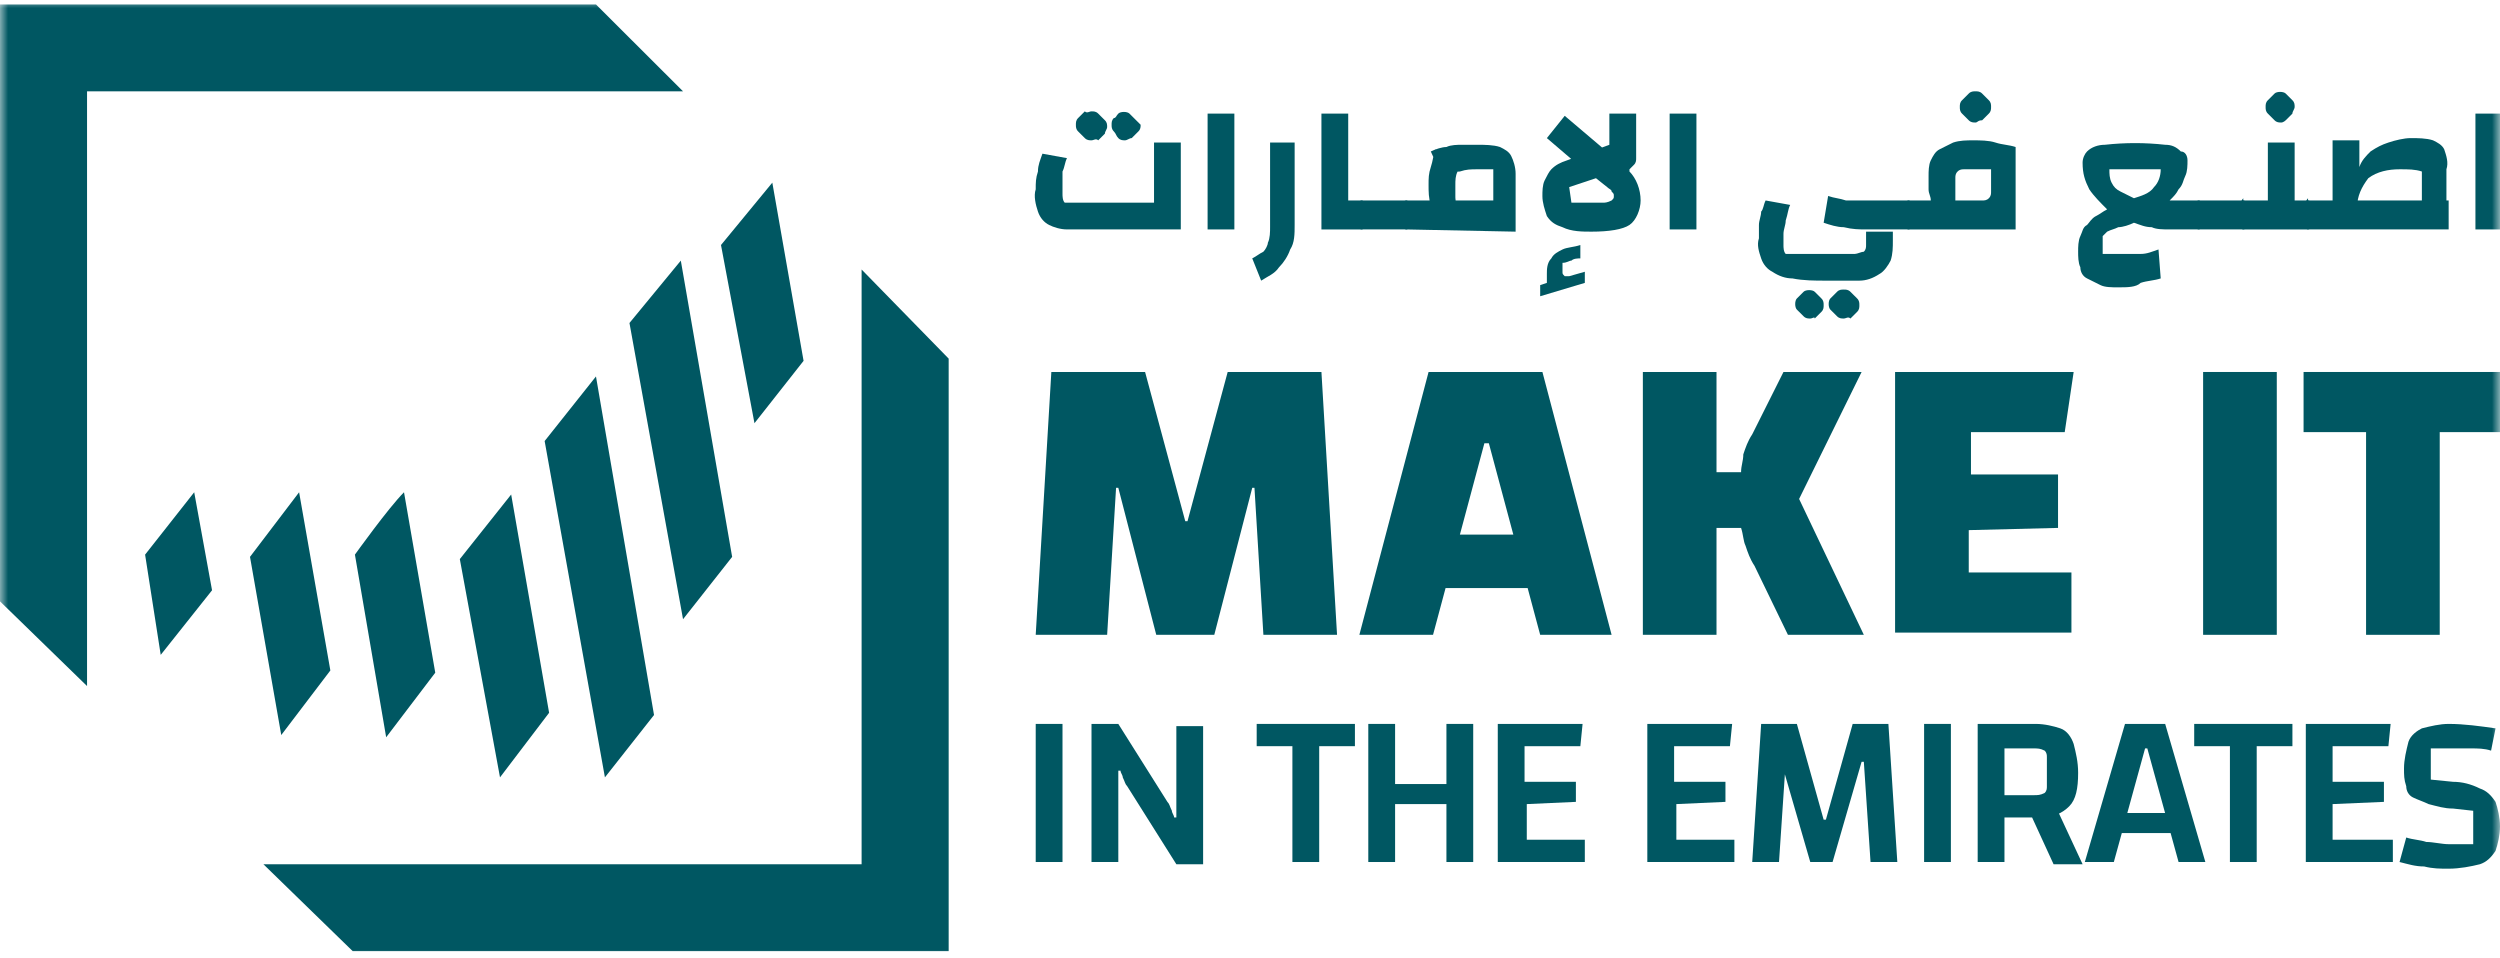 <svg width="154" height="59" viewBox="0 0 154 59" fill="none" xmlns="http://www.w3.org/2000/svg">
<g clip-path="url(#clip0_1_2)">
<mask id="mask0_1_2" style="mask-type:luminance" maskUnits="userSpaceOnUse" x="0" y="0" width="154" height="59">
<path d="M154 0H0V59H154V0Z" fill="white"/>
</mask>
<g mask="url(#mask0_1_2)">
<path d="M65.725 14.132C65.312 14.132 64.9 13.995 64.625 13.858C64.35 13.721 64.075 13.446 63.938 13.035C63.8 12.623 63.663 12.074 63.8 11.663C63.8 11.251 63.8 10.977 63.938 10.565C63.938 10.153 64.075 9.879 64.213 9.467L65.725 9.742C65.588 10.016 65.588 10.291 65.45 10.565C65.45 10.839 65.45 11.114 65.45 11.251C65.45 11.525 65.45 11.663 65.45 11.937C65.45 12.074 65.45 12.349 65.588 12.486H71.088V8.781H72.737V14.132H65.725ZM67.237 8.644C67.1 8.644 66.963 8.644 66.825 8.507C66.688 8.37 66.55 8.232 66.412 8.095C66.275 7.958 66.275 7.821 66.275 7.684C66.275 7.546 66.275 7.409 66.412 7.272C66.55 7.135 66.688 6.998 66.825 6.86C66.963 6.998 67.1 6.86 67.237 6.86C67.375 6.86 67.513 6.86 67.65 6.998C67.787 7.135 67.925 7.272 68.062 7.409C68.2 7.546 68.2 7.684 68.2 7.821C68.2 7.958 68.062 8.095 68.062 8.232C67.925 8.37 67.787 8.507 67.65 8.644C67.513 8.507 67.375 8.644 67.237 8.644ZM69.3 8.644C69.162 8.644 69.025 8.644 68.888 8.507C68.75 8.37 68.75 8.232 68.612 8.095C68.475 7.958 68.475 7.821 68.475 7.684C68.475 7.546 68.475 7.409 68.612 7.272C68.75 7.272 68.75 7.135 68.888 6.998C69.025 6.86 69.438 6.86 69.575 6.998C69.713 7.135 69.85 7.272 69.987 7.409C70.125 7.546 70.125 7.546 70.263 7.684C70.263 7.821 70.263 7.958 70.125 8.095C69.987 8.232 69.85 8.37 69.713 8.507C69.575 8.507 69.438 8.644 69.3 8.644Z" fill="#005762"/>
<path d="M74.388 14.133V6.998H76.037V14.133H74.388Z" fill="#005762"/>
<path d="M77.688 17.288L77.138 15.916C77.412 15.779 77.55 15.642 77.825 15.505C77.963 15.367 78.1 15.093 78.1 14.956C78.237 14.681 78.237 14.27 78.237 13.995V8.781H79.75V13.858C79.75 14.407 79.75 14.956 79.475 15.367C79.338 15.779 79.062 16.191 78.787 16.465C78.513 16.877 78.1 17.014 77.688 17.288Z" fill="#005762"/>
<path d="M81.4 14.133V6.998H83.05V12.349H83.875V14.133H81.4ZM83.875 14.133V12.349C84.013 12.349 84.013 12.486 84.013 12.624C84.15 13.035 84.15 13.447 84.013 13.996C84.013 13.996 84.013 14.133 83.875 14.133Z" fill="#005762"/>
<path d="M83.875 14.132C83.737 14.132 83.737 13.995 83.737 13.858C83.737 13.584 83.737 13.446 83.737 13.172C83.737 12.898 83.737 12.76 83.737 12.486C83.737 12.349 83.875 12.349 83.875 12.349V14.132ZM83.875 14.132V12.349H86.625V14.132H83.875ZM86.625 14.132V12.349C86.763 12.349 86.763 12.486 86.763 12.623C86.763 12.898 86.763 13.035 86.763 13.309C86.763 13.584 86.763 13.721 86.763 13.995C86.763 13.995 86.763 14.132 86.625 14.132Z" fill="#005762"/>
<path d="M86.625 14.133C86.487 14.133 86.487 13.996 86.487 13.858C86.35 13.447 86.35 13.035 86.487 12.486C86.487 12.349 86.625 12.349 86.625 12.349V14.133ZM86.625 14.133V12.349H91.987V10.428C91.85 10.428 91.713 10.428 91.575 10.428C91.438 10.428 91.3 10.428 91.025 10.428C90.612 10.428 90.338 10.428 89.925 10.566C89.513 10.566 89.237 10.703 88.825 10.84L88.138 9.331C88.412 9.193 88.825 9.056 89.1 9.056C89.375 8.919 89.787 8.919 90.062 8.919C90.338 8.919 90.75 8.919 91.025 8.919C91.438 8.919 91.987 8.919 92.4 9.056C92.675 9.193 92.95 9.331 93.088 9.605C93.225 9.879 93.362 10.291 93.362 10.703V14.27L86.625 14.133ZM88.55 13.584C88.275 13.31 88.138 13.035 88.138 12.624C88 12.212 88 11.8 88 11.389C88 10.977 88 10.703 88.138 10.291C88.275 9.879 88.275 9.605 88.412 9.193L90.062 9.605C89.925 10.017 89.787 10.291 89.787 10.566C89.65 10.84 89.65 11.114 89.65 11.389C89.65 11.663 89.65 11.938 89.65 12.075C89.65 12.212 89.65 12.486 89.787 12.624C89.787 12.761 89.925 12.898 90.062 13.035L88.55 13.584Z" fill="#005762"/>
<path d="M94.875 18.249V17.563L95.287 17.426C95.287 17.289 95.287 17.289 95.287 17.151C95.287 17.014 95.287 16.877 95.287 16.877C95.287 16.603 95.287 16.191 95.562 15.917C95.7 15.642 95.975 15.505 96.25 15.368C96.525 15.231 96.937 15.231 97.35 15.093V15.917C97.212 15.917 96.937 15.917 96.8 16.054C96.662 16.054 96.525 16.191 96.25 16.191V16.74C96.25 16.877 96.25 16.877 96.387 17.014C96.525 17.014 96.662 17.014 96.662 17.014L97.625 16.74V17.426L94.875 18.249ZM98.037 14.27C97.487 14.27 96.8 14.27 96.25 13.996C95.837 13.858 95.562 13.721 95.287 13.31C95.15 12.898 95.012 12.486 95.012 12.075C95.012 11.8 95.012 11.389 95.15 11.114C95.287 10.84 95.425 10.566 95.562 10.428C95.837 10.154 96.112 10.017 96.525 9.879L99.137 8.919V6.998H100.787V8.919C100.787 9.331 100.787 9.468 100.787 9.742C100.787 9.879 100.787 10.017 100.65 10.154C100.512 10.291 100.512 10.291 100.375 10.428V10.566C100.787 10.977 101.062 11.663 101.062 12.349C101.062 12.898 100.787 13.584 100.375 13.858C99.962 14.133 99.137 14.27 98.037 14.27ZM97.212 10.154L95.287 8.507L96.387 7.135L99.137 9.468L97.212 10.154ZM96.8 12.486H98.725C98.862 12.486 99 12.486 99.275 12.349C99.412 12.212 99.412 12.212 99.412 12.075C99.412 11.938 99.412 11.938 99.275 11.8C99.275 11.663 99.137 11.663 99 11.526L98.312 10.977L96.662 11.526L96.8 12.486Z" fill="#005762"/>
<path d="M102.85 14.133V6.998H104.5V14.133H102.85Z" fill="#005762"/>
<path d="M112.475 17.288C111.787 17.288 111.1 17.288 110.412 17.151C110 17.151 109.587 17.014 109.175 16.739C108.9 16.602 108.625 16.328 108.487 15.916C108.35 15.505 108.212 15.093 108.35 14.681C108.35 14.407 108.35 14.132 108.35 13.858C108.35 13.584 108.487 13.309 108.487 13.035C108.625 12.898 108.625 12.623 108.762 12.349L110.275 12.623C110.137 12.898 110.137 13.172 110 13.584C110 13.858 109.862 14.132 109.862 14.407C109.862 14.681 109.862 14.818 109.862 15.093C109.862 15.23 109.862 15.505 110 15.642H113.162C113.575 15.642 113.85 15.642 114.262 15.642C114.4 15.642 114.675 15.505 114.812 15.505C114.95 15.367 114.95 15.23 114.95 15.093V14.27H116.6V14.818C116.6 15.23 116.6 15.642 116.462 16.053C116.325 16.328 116.05 16.739 115.775 16.877C115.362 17.151 114.95 17.288 114.537 17.288C113.85 17.288 113.162 17.288 112.475 17.288ZM111.512 19.621C111.375 19.621 111.237 19.621 111.1 19.483C110.962 19.346 110.825 19.209 110.687 19.072C110.55 18.935 110.55 18.523 110.687 18.386C110.825 18.249 110.962 18.111 111.1 17.974C111.237 17.837 111.65 17.837 111.787 17.974C111.925 18.111 112.062 18.249 112.2 18.386C112.337 18.523 112.337 18.66 112.337 18.797C112.337 18.935 112.337 19.072 112.2 19.209C112.062 19.346 111.925 19.483 111.787 19.621C111.787 19.483 111.65 19.621 111.512 19.621ZM114.95 14.132C114.537 14.132 114.125 14.132 113.575 13.995C113.162 13.995 112.75 13.858 112.337 13.721L112.612 12.074C113.025 12.211 113.3 12.211 113.712 12.349C113.987 12.349 114.262 12.349 114.537 12.349H117.562V14.132H114.95ZM113.575 19.621C113.437 19.621 113.3 19.621 113.162 19.483C113.025 19.346 112.887 19.209 112.75 19.072C112.612 18.935 112.612 18.523 112.75 18.386C112.887 18.249 113.025 18.111 113.162 17.974C113.3 17.837 113.437 17.837 113.575 17.837C113.712 17.837 113.85 17.837 113.987 17.974C114.125 18.111 114.262 18.249 114.4 18.386C114.537 18.523 114.537 18.66 114.537 18.797C114.537 18.935 114.537 19.072 114.4 19.209C114.262 19.346 114.125 19.483 113.987 19.621C113.85 19.483 113.712 19.621 113.575 19.621ZM117.562 14.132V12.349C117.7 12.349 117.7 12.486 117.7 12.623C117.837 13.035 117.837 13.446 117.7 13.995C117.7 13.995 117.7 14.132 117.562 14.132Z" fill="#005762"/>
<path d="M117.562 14.133C117.425 14.133 117.425 13.996 117.425 13.858C117.425 13.584 117.425 13.447 117.425 13.172C117.425 12.898 117.425 12.761 117.425 12.486C117.425 12.349 117.562 12.349 117.562 12.349V14.133ZM117.562 14.133V12.349H118.937C118.937 12.075 118.8 11.938 118.8 11.663C118.8 11.389 118.8 11.114 118.8 10.84C118.8 10.566 118.8 10.154 118.937 9.879C119.075 9.605 119.212 9.331 119.487 9.193C119.762 9.056 120.037 8.919 120.312 8.782C120.725 8.645 121.137 8.645 121.55 8.645C121.962 8.645 122.512 8.645 122.925 8.782C123.337 8.919 123.75 8.919 124.162 9.056V14.133H117.562ZM120.45 12.349H122.1C122.237 12.349 122.375 12.349 122.512 12.212C122.65 12.075 122.65 11.938 122.65 11.8V10.428H121C120.862 10.428 120.725 10.428 120.587 10.566C120.45 10.703 120.45 10.84 120.45 10.977V12.349ZM121.687 7.547C121.55 7.547 121.412 7.547 121.275 7.41C121.137 7.272 121 7.135 120.862 6.998C120.725 6.861 120.725 6.724 120.725 6.586C120.725 6.449 120.725 6.312 120.862 6.175C121 6.038 121.137 5.9 121.275 5.763C121.412 5.626 121.55 5.626 121.687 5.626C121.825 5.626 121.962 5.626 122.1 5.763C122.237 5.9 122.375 6.038 122.512 6.175C122.65 6.312 122.65 6.449 122.65 6.586C122.65 6.724 122.65 6.861 122.512 6.998C122.375 7.135 122.237 7.272 122.1 7.41C121.825 7.41 121.825 7.547 121.687 7.547Z" fill="#005762"/>
<path d="M130.488 17.7C130.075 17.7 129.663 17.7 129.388 17.562C129.113 17.425 128.838 17.288 128.563 17.151C128.288 17.014 128.15 16.739 128.15 16.465C128.013 16.19 128.013 15.779 128.013 15.504C128.013 15.23 128.013 14.818 128.15 14.544C128.288 14.27 128.288 13.995 128.563 13.858C128.7 13.721 128.838 13.446 129.113 13.309C129.388 13.172 129.525 13.035 129.8 12.897C129.388 12.486 128.975 12.074 128.7 11.662C128.425 11.114 128.288 10.702 128.288 10.016C128.288 9.742 128.425 9.467 128.563 9.33C128.838 9.056 129.25 8.918 129.663 8.918C130.9 8.781 132.138 8.781 133.375 8.918C133.788 8.918 134.063 9.056 134.338 9.33C134.613 9.33 134.75 9.604 134.75 9.879C134.75 10.153 134.75 10.565 134.613 10.839C134.475 11.114 134.475 11.388 134.2 11.662C134.063 11.937 133.925 12.074 133.65 12.349H134.2C134.338 12.349 134.613 12.349 134.75 12.349H135.438V14.132H133.65C133.238 14.132 132.825 14.132 132.55 13.995C132.138 13.995 131.863 13.858 131.45 13.721C131.175 13.858 130.763 13.995 130.488 13.995C130.213 14.132 130.075 14.132 129.8 14.27C129.663 14.407 129.525 14.544 129.525 14.544V15.642C129.663 15.642 129.938 15.642 130.075 15.642C130.35 15.642 130.625 15.642 130.763 15.642C131.175 15.642 131.45 15.642 131.863 15.642C132.275 15.642 132.55 15.504 132.963 15.367L133.1 17.151C132.688 17.288 132.275 17.288 131.863 17.425C131.588 17.7 131.038 17.7 130.488 17.7ZM131.45 12.211C131.863 12.074 132.413 11.937 132.688 11.525C132.963 11.251 133.1 10.839 133.1 10.428H129.938C129.938 10.702 129.938 10.976 130.075 11.251C130.213 11.525 130.35 11.662 130.625 11.8C130.9 11.937 131.175 12.074 131.45 12.211ZM135.438 14.132V12.349C135.575 12.349 135.575 12.486 135.575 12.623C135.575 12.897 135.575 13.035 135.575 13.309C135.575 13.584 135.575 13.721 135.575 13.995C135.575 13.995 135.575 14.132 135.438 14.132Z" fill="#005762"/>
<path d="M135.437 14.132C135.3 14.132 135.3 13.995 135.3 13.858C135.3 13.584 135.3 13.446 135.3 13.172C135.3 12.898 135.3 12.76 135.3 12.486C135.3 12.349 135.437 12.349 135.437 12.349V14.132ZM135.437 14.132V12.349H138.187V14.132H135.437ZM138.187 14.132V12.349C138.325 12.349 138.325 12.486 138.325 12.623C138.325 12.898 138.325 13.035 138.325 13.309C138.325 13.584 138.325 13.721 138.325 13.995C138.325 13.995 138.325 14.132 138.187 14.132Z" fill="#005762"/>
<path d="M138.187 14.133C138.05 14.133 138.05 13.996 138.05 13.858C138.05 13.584 138.05 13.447 138.05 13.172C138.05 12.898 138.05 12.761 138.05 12.486C138.05 12.349 138.187 12.212 138.187 12.212V14.133ZM138.187 14.133V12.349H140.525L139.7 13.172V8.782H141.35V14.133H138.187ZM140.525 7.547C140.387 7.547 140.25 7.547 140.112 7.41C139.975 7.272 139.837 7.135 139.7 6.998C139.562 6.861 139.562 6.724 139.562 6.586C139.562 6.449 139.562 6.312 139.7 6.175C139.837 6.037 139.975 5.9 140.112 5.763C140.25 5.626 140.662 5.626 140.8 5.763C140.937 5.9 141.075 6.037 141.212 6.175C141.35 6.312 141.35 6.449 141.35 6.586C141.35 6.724 141.212 6.861 141.212 6.998C141.075 7.135 140.937 7.272 140.8 7.41C140.8 7.41 140.662 7.547 140.525 7.547ZM141.35 14.133V12.349H142.175V14.133H141.35ZM142.175 14.133V12.349C142.312 12.349 142.312 12.486 142.312 12.623C142.312 12.898 142.312 13.035 142.312 13.31C142.312 13.584 142.312 13.721 142.312 13.996C142.312 13.996 142.312 14.133 142.175 14.133Z" fill="#005762"/>
<path d="M142.175 14.132C142.037 14.132 142.037 13.995 142.037 13.858C142.037 13.584 142.037 13.446 142.037 13.172C142.037 12.898 142.037 12.76 142.037 12.486C142.037 12.349 142.175 12.211 142.175 12.211V14.132ZM142.175 14.132V12.349H150.837V14.132H142.175ZM149.187 14.132V10.565C148.775 10.428 148.362 10.428 147.812 10.428C147.125 10.428 146.437 10.565 145.887 10.977C145.475 11.525 145.2 12.074 145.2 12.76H143.687V8.644H145.337V10.291C145.475 9.879 145.75 9.605 146.025 9.33C146.437 9.056 146.712 8.918 147.125 8.781C147.537 8.644 148.087 8.507 148.5 8.507C148.912 8.507 149.462 8.507 149.875 8.644C150.15 8.781 150.425 8.918 150.562 9.193C150.7 9.605 150.837 10.016 150.7 10.428V13.858H149.187V14.132Z" fill="#005762"/>
<path d="M152.487 14.133V6.998H154.137V14.133H152.487Z" fill="#005762"/>
<path d="M63.8 39.105L64.763 22.914H70.537L73.013 32.107H73.15L75.625 22.914H81.4L82.362 39.105H77.825L77.275 30.049H77.138L74.8 39.105H71.225L68.888 30.049H68.75L68.2 39.105H63.8Z" fill="#005762"/>
<path d="M83.737 39.105L88 22.914H95.013L99.275 39.105H94.875L91.713 27.305H91.438L88.275 39.105H83.737ZM86.625 36.223V32.93H96.525V36.223H86.625Z" fill="#005762"/>
<path d="M101.2 39.105V22.914H105.737V39.105H101.2ZM110.137 39.105L108.075 34.851C107.8 34.44 107.662 34.028 107.525 33.616C107.387 33.342 107.387 32.93 107.25 32.519H105.187V29.088H107.25C107.25 28.677 107.387 28.402 107.387 27.991C107.525 27.579 107.662 27.168 107.937 26.756L109.862 22.914H114.675L110.825 30.735L114.812 39.105H110.137Z" fill="#005762"/>
<path d="M121.275 32.656V35.263H127.6V38.968H116.737V22.914H127.737L127.187 26.619H121.412V29.226H126.775V32.519L121.275 32.656Z" fill="#005762"/>
<path d="M135.712 22.914H140.25V39.105H135.712V22.914Z" fill="#005762"/>
<path d="M150.287 26.619V39.105H145.75V26.619H141.9V22.914H154V26.619H150.287Z" fill="#005762"/>
<path d="M63.8 44.593H65.45V53.1H63.8V44.593Z" fill="#005762"/>
<path d="M67.237 53.1V44.593H68.888L71.912 49.395C72.05 49.532 72.05 49.669 72.188 49.944C72.188 50.081 72.325 50.218 72.325 50.356H72.463V44.73H74.112V53.237H72.463L69.438 48.435C69.3 48.297 69.3 48.16 69.162 47.886C69.162 47.749 69.025 47.611 69.025 47.474H68.888V53.1H67.237Z" fill="#005762"/>
<path d="M81.263 45.965V53.1H79.612V45.965H77.412V44.593H83.463V45.965H81.263Z" fill="#005762"/>
<path d="M85.938 53.1H84.287V44.593H85.938V53.1ZM89.237 49.532H85.525V48.297H89.237V49.532ZM89.1 44.593H90.75V53.1H89.1V44.593Z" fill="#005762"/>
<path d="M94.05 49.532V51.728H97.625V53.1H92.263V44.593H97.487L97.35 45.965H93.912V48.16H97.075V49.395L94.05 49.532Z" fill="#005762"/>
<path d="M103.263 49.532V51.728H106.838V53.1H101.475V44.593H106.7L106.563 45.965H103.125V48.16H106.288V49.395L103.263 49.532Z" fill="#005762"/>
<path d="M107.937 53.1L108.487 44.593H110.687L112.337 50.493H112.475L114.125 44.593H116.325L116.875 53.1H115.225L114.812 46.925H114.675L112.887 53.1H111.512L109.725 46.925H110L109.587 53.1H107.937Z" fill="#005762"/>
<path d="M118.525 44.593H120.175V53.1H118.525V44.593Z" fill="#005762"/>
<path d="M123.475 50.218V53.1H121.825V44.593H125.4C125.95 44.593 126.5 44.73 126.913 44.867C127.325 45.004 127.6 45.416 127.738 45.828C127.875 46.377 128.013 46.925 128.013 47.611C128.013 48.572 127.875 49.258 127.463 49.669C127.05 50.081 126.5 50.356 125.675 50.356H123.475V50.218ZM123.475 48.983H125.263C125.538 48.983 125.675 48.983 125.95 48.846C126.088 48.709 126.088 48.572 126.088 48.435V46.651C126.088 46.514 126.088 46.377 125.95 46.239C125.675 46.102 125.538 46.102 125.263 46.102H123.475V48.983ZM126.5 49.395L128.288 53.237H126.5L124.988 49.944L126.5 49.395Z" fill="#005762"/>
<path d="M128.425 53.1L130.9 44.593H133.375L135.85 53.1H134.2L132.275 46.102H132.137L130.212 53.1H128.425ZM129.8 51.316V50.081H134.612V51.316H129.8Z" fill="#005762"/>
<path d="M139.013 45.965V53.1H137.363V45.965H135.163V44.593H141.213V45.965H139.013Z" fill="#005762"/>
<path d="M143.688 49.532V51.728H147.4V53.1H142.038V44.593H147.263L147.125 45.965H143.688V48.16H146.85V49.395L143.688 49.532Z" fill="#005762"/>
<path d="M148.225 51.59C148.637 51.728 149.05 51.728 149.462 51.865C149.875 51.865 150.425 52.002 150.837 52.002C151.112 52.002 151.25 52.002 151.525 52.002H152.35V49.944L151.112 49.807C150.562 49.807 150.15 49.669 149.6 49.532C149.325 49.395 148.912 49.258 148.637 49.121C148.362 48.983 148.225 48.709 148.225 48.435C148.087 48.023 148.087 47.749 148.087 47.337C148.087 46.788 148.225 46.239 148.362 45.69C148.5 45.279 148.912 45.004 149.187 44.867C149.737 44.73 150.287 44.593 150.837 44.593C151.8 44.593 152.762 44.73 153.725 44.867L153.45 46.239C153.037 46.102 152.625 46.102 152.212 46.102C151.8 46.102 151.387 46.102 150.975 46.102C150.7 46.102 150.425 46.102 150.287 46.102C150.15 46.102 149.875 46.102 149.737 46.102V48.023L151.112 48.16C151.662 48.16 152.212 48.297 152.762 48.572C153.175 48.709 153.45 48.983 153.725 49.395C153.862 49.807 154 50.356 154 50.904C154 51.453 153.862 52.002 153.725 52.414C153.45 52.825 153.175 53.1 152.762 53.237C152.212 53.374 151.525 53.511 150.837 53.511C150.287 53.511 149.875 53.511 149.325 53.374C148.775 53.374 148.362 53.237 147.812 53.1L148.225 51.59Z" fill="#005762"/>
<path d="M53.075 16.602V53.237H16.225L21.725 58.589H58.438V22.091L53.075 16.602Z" fill="#005762"/>
<path d="M42.075 5.626L36.712 0.274H-0.138V36.909L5.362 42.261V5.626H42.075Z" fill="#005762"/>
<path d="M9.9 40.34L13.062 36.361L11.963 30.323L8.938 34.165L9.9 40.34Z" fill="#005762"/>
<path d="M17.325 45.279L20.35 41.3L18.425 30.323L15.4 34.302L17.325 45.279Z" fill="#005762"/>
<path d="M23.788 45.416L26.812 41.437L24.887 30.323C23.925 31.284 21.863 34.165 21.863 34.165L23.788 45.416Z" fill="#005762"/>
<path d="M30.8 47.886L33.825 43.907L31.488 30.461L28.325 34.44L30.8 47.886Z" fill="#005762"/>
<path d="M37.263 47.886L40.288 44.044L36.712 23.189L33.55 27.168L37.263 47.886Z" fill="#005762"/>
<path d="M42.075 38.144L45.1 34.303L41.938 16.054L38.775 19.896L42.075 38.144Z" fill="#005762"/>
<path d="M46.475 26.07L49.5 22.228L47.575 11.251L44.413 15.093L46.475 26.07Z" fill="#005762"/>
</g>
</g>
<defs>
<clipPath id="clip0_1_2">
<rect width="154" height="59" fill="white"/>
</clipPath>
</defs>
</svg>
